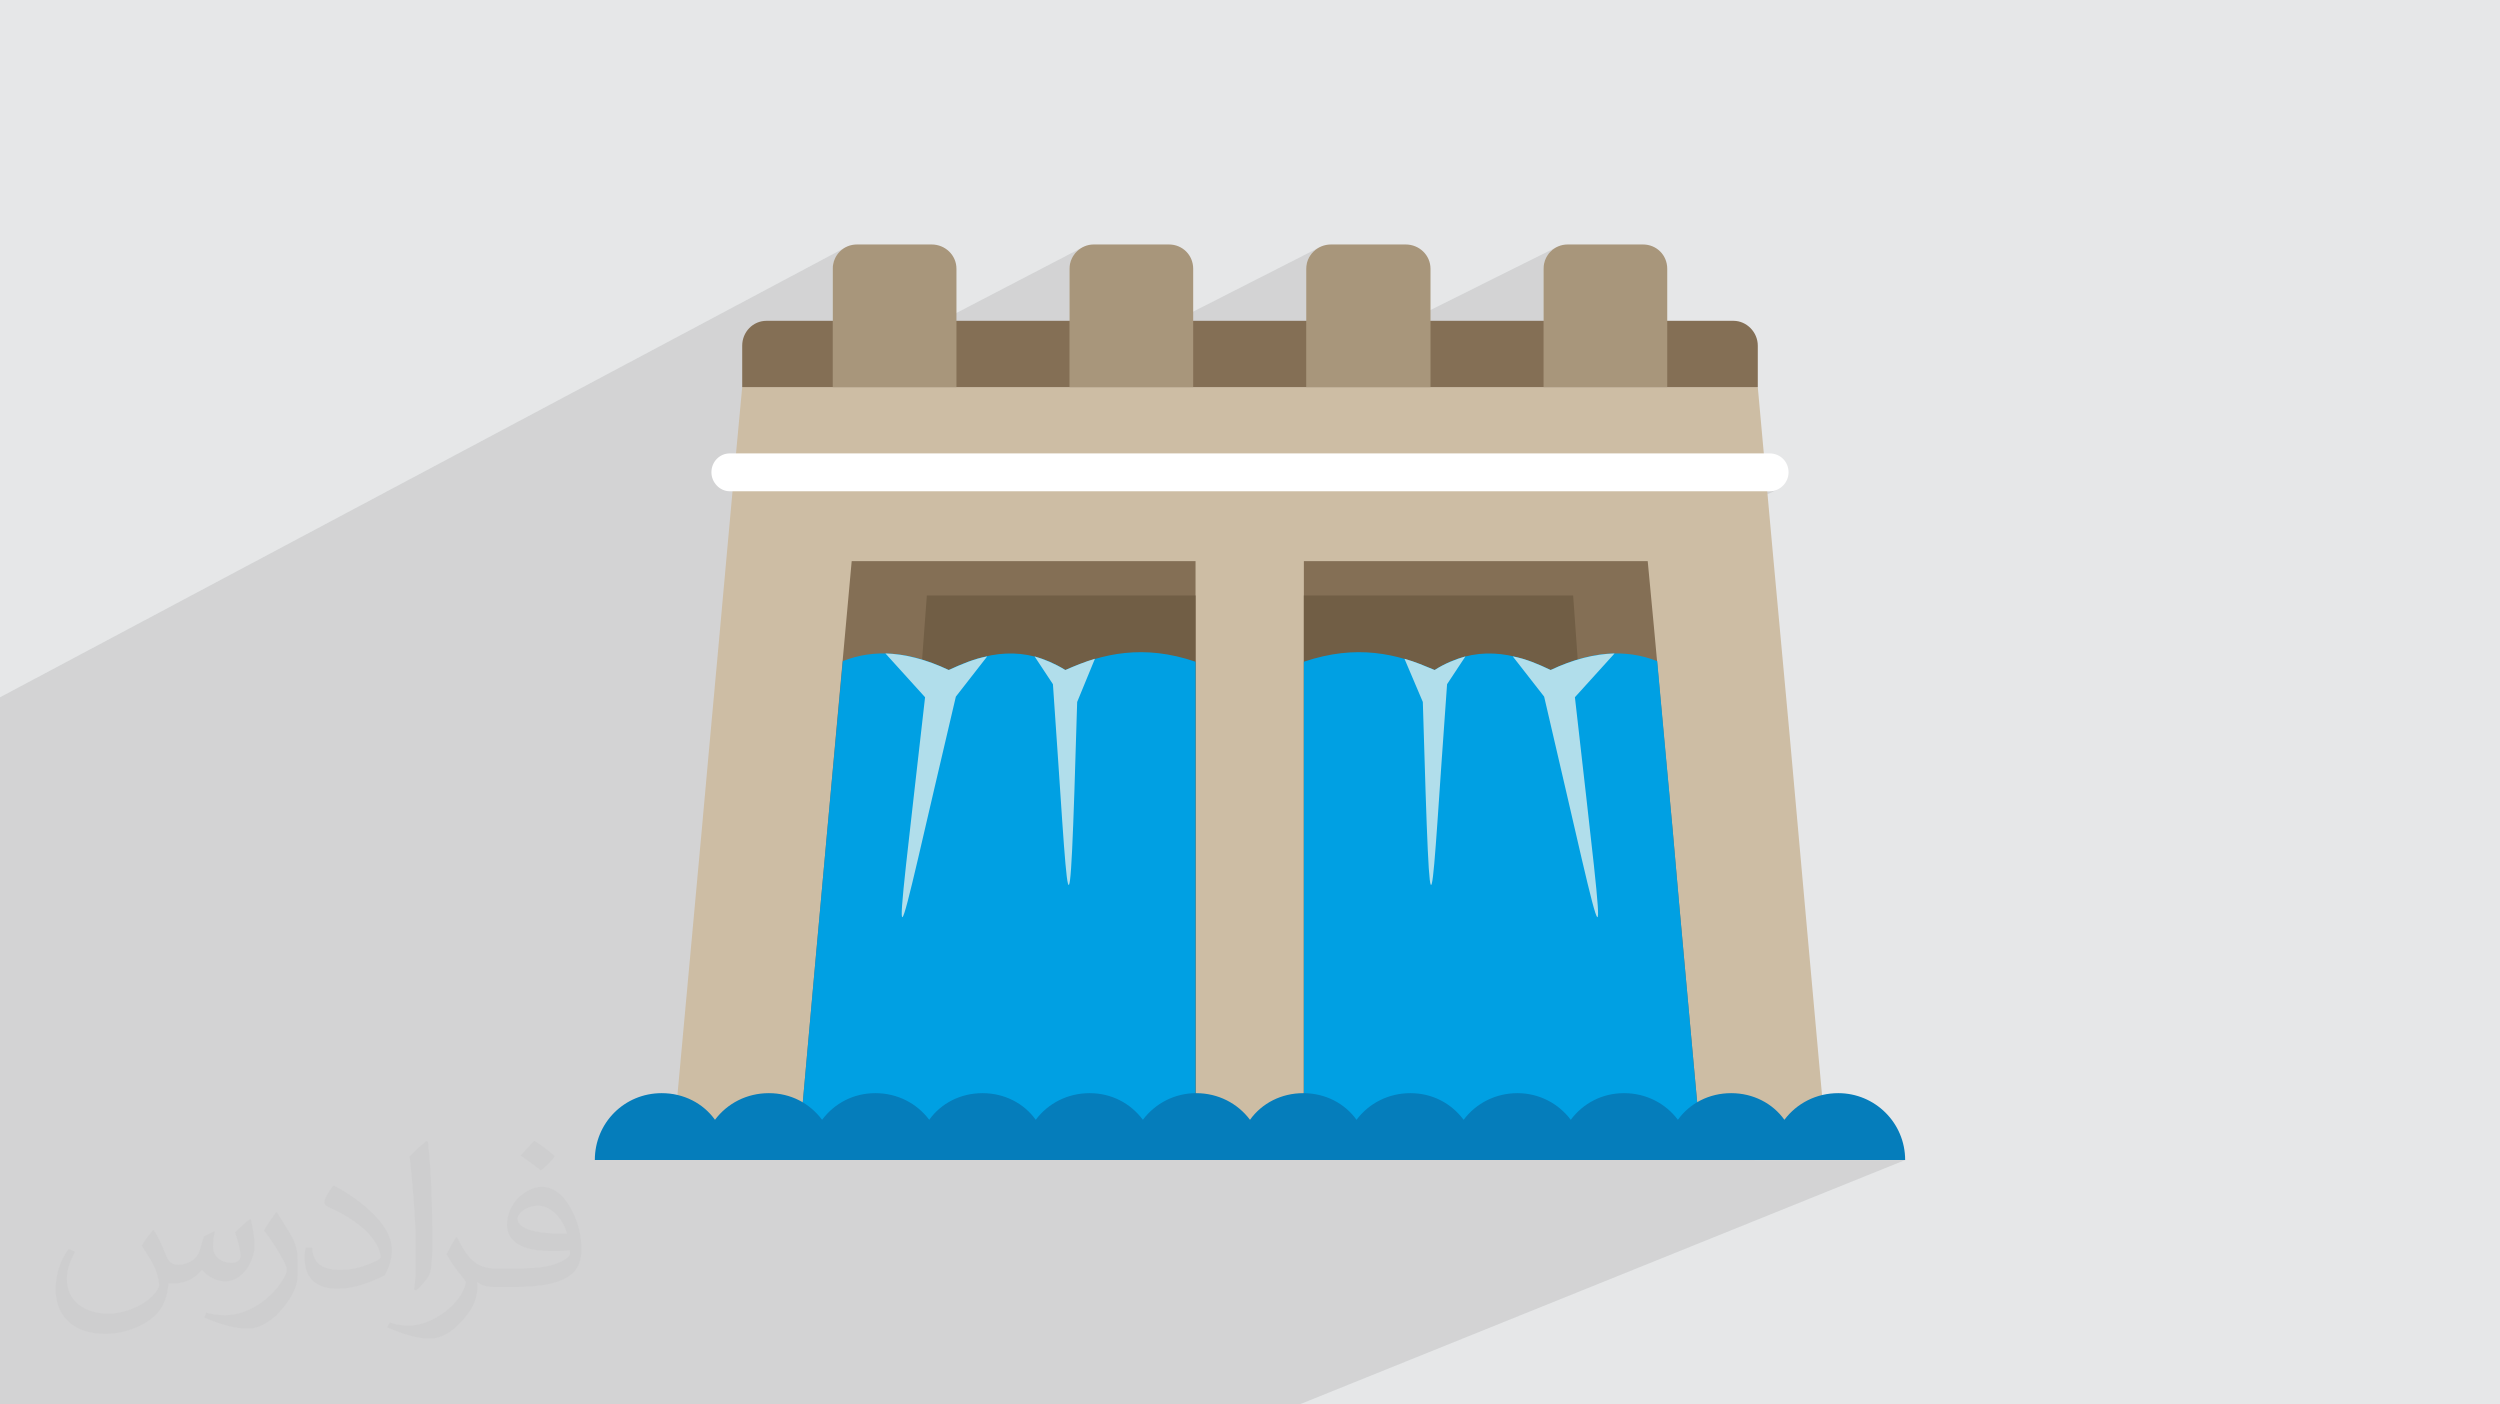 <?xml version="1.0" encoding="UTF-8"?>
<!DOCTYPE svg PUBLIC "-//W3C//DTD SVG 1.1//EN" "http://www.w3.org/Graphics/SVG/1.1/DTD/svg11.dtd">
<!-- Creator: CorelDRAW 2020 (64-Bit) -->
<svg xmlns="http://www.w3.org/2000/svg" xml:space="preserve" width="94.192mm" height="52.917mm" version="1.1" style="shape-rendering:geometricPrecision; text-rendering:geometricPrecision; image-rendering:optimizeQuality; fill-rule:evenodd; clip-rule:evenodd"
viewBox="0 0 9404.92 5283.66"
 xmlns:xlink="http://www.w3.org/1999/xlink"
 xmlns:xodm="http://www.corel.com/coreldraw/odm/2003">
 <defs>
  <style type="text/css">
   <![CDATA[
    .fil3 {fill:#CDBDA4}
    .fil8 {fill:#B1DEEB}
    .fil6 {fill:#A8967B}
    .fil4 {fill:#846F55}
    .fil5 {fill:#715E45}
    .fil10 {fill:#057DBB}
    .fil7 {fill:#00A0E3}
    .fil0 {fill:#E6E7E8}
    .fil9 {fill:white}
    .fil2 {fill:#373435;fill-opacity:0.031}
    .fil1 {fill:#2B2A29;fill-opacity:0.102}
   ]]>
  </style>
 </defs>
 <g id="Layer_x0020_1">
  <polygon class="fil0" points="-0,0 9404.92,0 9404.92,5283.66 -0,5283.66 "/>
  <path class="fil1" d="M112.42 5283.66l-112.42 0 0 -0.85 0 -51.7 0 -24.83 0 -0.07 0 -23.6 0 -77.24 0 -8.56 0 -62.98 0 -2.29 0 -1.69 0 -1.69 0 -0.15 0 -27.82 0 -1.43 0 -33.8 0 -6.16 0 -10.27 0 -145.91 0 -170.83 0 -21.62 0 -27.05 0 -5.93 0 -105.39 0 -2.29 0 -9.55 0 -10.04 0 -39.84 0 -56.72 0 -41.77 0 -16.26 0 -16.19 0 -21.37 0 -158.52 0 -4.71 0 -11.25 0 -34.57 0 -83.32 0 -68.2 0 -1.48 0 -48.84 0 -128.5 0 -9.01 0 -203.96 0 -6.13 0 -42.38 0 -153.97 0 -42.56 0 -99.37 0 -40.78 0 -21.44 0 -15.59 0 -33.88 0 -130.28 0 -144.65 0 -52.68 0 -48.11 0 -50.4 3188.22 -1696.46 -15.53 8.33 -13.47 11.06 -11.06 13.48 -8.33 15.53 -5.24 17.25 -1.83 18.64 0 408.4 946.99 -492.69 -15.47 8.33 -13.6 11.06 -11.3 13.48 -8.59 15.53 -5.45 17.25 -1.92 18.64 0 13.98 0 13.99 0 13.98 0 13.98 0 13.98 0 13.98 0 13.97 0 13.98 0 13.97 0 13.96 0 13.96 0 13.96 0 13.95 0 13.95 0 13.94 0 13.94 0 13.93 0 13.92 0 13.91 0 13.91 0 13.9 0 13.89 0 13.88 0 13.87 0 13.86 0 13.85 0 13.84 0 13.83 0 8.08 947.83 -482.4 -15.88 8.33 -13.87 11.06 -11.47 13.48 -8.68 15.53 -5.49 17.25 -1.92 18.64 0 13.98 0 13.99 0 13.98 0 13.98 0 13.98 0 13.98 0 13.97 0 13.98 0 13.97 0 13.96 0 13.96 0 13.96 0 13.95 0 13.95 0 13.94 0 13.94 0 13.93 0 13.92 0 13.91 0 13.91 0 13.9 0 13.89 0 13.88 0 13.87 0 13.86 0 13.85 0 13.84 0 11.84 948.21 -472.33 -15.51 8.33 -13.44 11.06 -11.05 13.48 -8.31 15.53 -5.24 17.25 -1.82 18.64 0 445.23 465.3 0 340.66 0 -821.57 391.84 866.09 0 14.56 -1.51 13.46 -4.29 -575.08 268.61 88.41 0 2.92 30.29 2.91 30.36 2.89 30.43 2.89 30.49 2.88 30.56 2.88 30.63 2.86 30.7 2.86 30.77 2.86 30.85 2.86 30.91 2.86 30.99 2.85 31.06 0.73 7.91 0.45 0.17 57.79 630.16 2.94 34.07 2.97 34.16 2.99 34.26 3.02 34.34 3.03 34.44 3.07 34.54 3.08 34.62 3.1 34.72 3.13 34.82 3.14 34.91 3.16 35.01 3.17 35.1 3.2 35.2 3.21 35.3 3.22 35.39 3.24 35.49 3.25 35.59 3.26 35.69 3.27 35.79 3.29 35.89 3.29 35.98 3.3 36.09 3.3 36.19 3.3 36.29 3.32 36.38 3.31 36.48 3.32 36.58 3.33 36.69 3.32 36.79 0.01 0.16 26.72 -11.11 -13.05 6.11 -12.61 6.83 -0.84 0.52 3.11 34.4 3.33 37 3.33 37.1 66.1 0 57.48 0 295.88 -121.97 -13.14 6.11 -12.73 6.83 -12.29 7.55 -11.81 8.24 -11.32 8.91 -10.79 9.57 -10.25 10.19 -9.68 10.8 -9.08 11.4 -103 42.37 53.78 0 67.66 0 67.65 0 67.64 0 -266.49 108.96 567.03 0 -2279.37 919.7 -537.1 0 -241.66 0 -86.4 0 -116.32 0 -173.54 0 -86.63 0 -49.96 0 -241.88 0 -84.2 0 -294.25 0 -81.26 0 -297.12 0 -79.59 0 -206.47 0 -90.29 0 -79.82 0 -20.63 0 -277.95 0 -35.96 0 -40.64 0 -301.94 0 -74.44 0 -6.84 0 -7.11 0 -287.87 0 -74.72 0 -12.87 0 -290.89 0 -72.3 0 -306.08 0 -56.85 0 -12.52 0 -43.11 0 -106.15 0zm6616.08 -3506.76l0 0z"/>
  <path class="fil2" d="M578.49 4627.69c17.95,27.21 29.6,53.36 40.96,82.43 8.45,16.91 12.93,48.09 52.57,48.09 11.61,0 28.28,-3.42 43.06,-11.61 16.63,-8.73 29.32,-21.94 35.94,-42l15.85 -53.36 38.57 -19.02 2.64 2.64c-5.27,20.09 -6.59,39.36 -6.59,54.43 0,44.63 38.57,61.56 69.22,61.56 17.95,0 34.09,-8.73 34.09,-25.11 0,-21.13 -8.98,-57.06 -20.62,-89.29 17.95,-17.95 35.94,-35.94 56.53,-50.47l3.17 1.6c8.98,38.04 14,75.56 14,100.66 0,24.57 -10.83,51.79 -19.81,69.49 -18.49,34.87 -51.25,62.62 -90.87,62.62 -30.1,0 -63.65,-15.07 -86.66,-43.06l-1.32 0c-21.66,26.96 -55.22,51.25 -108.86,51.25l-16.63 0c-2.64,35.41 -10.29,60.49 -21.94,82.95 -31.95,62.34 -126.81,106.47 -216.1,106.47 -124.17,0 -186.51,-71.59 -186.51,-166.96 0,-58.91 19.27,-113.6 48.88,-152.42l24.29 10.04c-18.49,35.41 -30.91,68.68 -30.91,101.45 0,89.29 72.66,131.83 156.4,131.83 77.68,0 173.83,-49.41 191.28,-106.72 -6.59,-62.62 -30.1,-91.93 -66.04,-148.99 10.83,-19.02 24.83,-38.04 42.28,-58.38l3.17 0 0 0 0 0 -0.02 -0.09zm1432.13 -336.04c26.15,16.39 51.79,35.66 76.87,57.85 -14,19.81 -31.45,37.79 -53.11,53.64 -25.11,-20.34 -50.19,-37.79 -75.84,-56.27 17.42,-19.55 34.62,-38.29 52.04,-55.22l0 0 0 0 0 0 0 0 0 0 0.03 0zm13.47 244.11c-42.28,0 -76.87,27.75 -76.87,48.34 0,44.13 84.53,57.85 185.72,57.31 -12.68,-51.79 -57.06,-105.68 -108.86,-105.68l0.01 0.03zm-94.86 236.19c54.96,0 103.04,-1.6 139.74,-10.83 40.96,-10.29 75.56,-30.91 75.56,-45.17 0,-3.7 0,-8.19 -1.32,-11.89 -22.98,2.11 -49.41,2.11 -72.38,2.11 -74.49,0 -131.55,-16.91 -154.02,-58.66 -5.55,-11.61 -9.51,-24.57 -9.51,-39.36 0,-40.43 17.42,-79.79 48.09,-107 25.61,-22.45 53.89,-36.44 82.67,-36.44 52.04,0 93.51,41.75 122.57,107.54 15.85,35.94 26.68,77.4 26.68,129.72 0,34.87 -9.51,64.19 -31.17,85.85 -40.43,39.11 -114.92,53.89 -229.04,53.89l-51.79 0 0 0 -13.47 0c-28.28,0 -48.62,-5.02 -64.72,-17.42l-2.64 0c0.79,6.59 1.32,12.93 1.32,19.02 0,25.61 -8.45,58.38 -25.61,84.53 -50.72,75.3 -105.68,108.04 -153.24,108.04 -48.09,0 -107,-18.49 -160.11,-42.54l9.51 -18.49c17.17,7.13 40.96,11.89 73.7,11.89 85.85,0 198.66,-82.43 212.66,-163 -3.17,-6.59 -8.98,-15.32 -17.17,-24.57 -25.11,-29.85 -40.96,-54.68 -55.75,-80.83 12.68,-25.11 24.29,-45.17 35.13,-63.4l4.49 -0.53c36.72,74.77 69.99,117.55 144.23,117.55l11.61 0 0 0 53.89 0 0 0 0 0 0 0 0 0 0 0 0.09 0.01zm-371.98 79c6.34,-34.34 6.87,-72.91 6.87,-108.86l0 -53.36c0,-99.6 -12.68,-244.36 -22.98,-338.68 17.95,-19.27 43.06,-42 62.87,-57.31l5.81 1.6c13.47,118.62 16.63,256 16.63,383.06 0,33.3 -1.32,65.79 -4.49,89.55 -1.85,30.1 -19.27,52.83 -56.53,87.7l-8.19 -3.7zm-382.8 -157.19c1.85,46.77 24.83,83.49 105.15,83.49 49.93,0 92.19,-12.93 138.96,-35.13 8.45,-3.7 12.93,-8.73 12.93,-12.93 0,-29.32 -22.45,-68.15 -60.23,-103.55 -36.72,-33.3 -85.34,-62.62 -130.76,-82.18 -15.6,-6.59 -20.62,-13.47 -20.62,-20.09 0,-13.47 17.95,-41.75 32.77,-62.09l5.02 -0.53c52.04,27.21 110.17,67.64 153.24,112.53 39.11,41.47 63.4,83.49 63.4,129.19 0,33.81 -10.29,65.51 -26.96,95.11 -57.06,28.79 -117.83,50.72 -178.06,50.72 -73.17,0 -123.1,-34.34 -123.1,-114.92 0,-8.73 0,-22.19 3.17,-39.64l25.11 0 0 0 0 0 0 0 0 0 0 0 -0.02 0zm-132.37 -132.9l45.45 73.45c16.63,27.21 32.23,56.81 32.23,103.55l0 59.7c0,48.34 -30.91,100.13 -80.83,151.38 -39.11,34.62 -73.7,49.41 -105.68,49.41 -47.55,0 -101.98,-14.79 -164.85,-41.75l7.13 -18.49c19.81,5.27 42.79,9.77 71.06,9.77 90.36,-0.53 182.8,-66.57 225.08,-147.15 5.02,-9.26 6.87,-17.95 6.87,-24.04 0,-9.26 -5.02,-19.55 -8.98,-28.79 -22.98,-43.31 -48.62,-82.95 -76.87,-119.68 14.79,-23.25 29.6,-45.7 45.7,-67.9l3.7 0.53 0 0 0 0 0 0 0 0 0 0 -0.02 0.01z"/>
  <g id="_2543227445696">
   <path class="fil3" d="M2792.15 1456.29c634.58,0 1271.35,0 1908.07,0 636.81,0 1275.72,0 1912.53,0 37.8,420.83 77.92,857.18 120.21,1313.6 42.3,474.23 86.88,968.52 133.65,1485.12 -721.39,0 -1445,0 -2166.39,0 -721.4,0 -1442.78,0 -2164.15,0 46.84,-516.6 93.52,-1010.89 135.8,-1485.12 42.36,-456.42 80.25,-892.77 120.28,-1313.6l0 0z"/>
   <path class="fil4" d="M3204.05 2110.93l1293.55 0 0 2144.07 -1487.22 0c35.59,-396.37 68.99,-774.85 102.38,-1137.76 31.18,-349.61 62.37,-683.5 91.28,-1006.32l0 0z"/>
   <path class="fil5" d="M4497.6 2240.01l0 2015 -1159.97 0 75.69 -1008.65c24.54,-349.55 49.01,-683.5 73.46,-1006.35l1010.83 0z"/>
   <path class="fil4" d="M2792.15 1456.29l3820.61 0 0 -155.86c0,-51.15 -42.3,-93.52 -91.28,-93.52l-3638.03 0c-51.22,0 -91.29,42.37 -91.29,93.52l0 155.86z"/>
   <path class="fil6" d="M5806.8 1456.29l465.3 0 0 -445.23c0,-51.24 -40.06,-91.36 -91.28,-91.36l-282.81 0c-51.16,0 -91.2,40.12 -91.2,91.36l0 445.23zm-892.85 0c155.86,0 311.74,0 467.53,0 0,-146.92 0,-296.08 0,-445.23 0,-51.24 -42.28,-91.36 -93.44,-91.36 -93.52,0 -187.05,0 -280.57,0 -51.22,0 -93.53,40.12 -93.53,91.36 0,149.14 0,298.31 0,445.23l0 0zm-1781.18 0l465.36 0 0 -445.23c0,-51.24 -42.29,-91.36 -93.44,-91.36l-280.58 0c-51.22,0 -91.34,40.12 -91.34,91.36l0 445.23zm890.66 0c155.8,0 309.43,0 465.3,0 0,-146.92 0,-296.08 0,-445.23 0,-51.24 -40.06,-91.36 -91.28,-91.36 -93.53,0 -189.28,0 -282.79,0 -48.94,0 -91.22,40.12 -91.22,91.36 0,149.14 0,298.31 0,445.23l0 0z"/>
   <path class="fil7" d="M4497.6 2489.4l0 1765.61 -1487.22 0c35.59,-396.37 68.99,-774.85 102.38,-1137.76l57.88 -630.16c117.98,-46.7 249.38,-37.73 398.53,33.49 142.52,-69.07 284.97,-95.77 438.68,0 140.2,-62.37 293.83,-98.01 489.75,-31.18l0 0z"/>
   <path class="fil8" d="M3892.03 2469.34c37.88,11.18 75.62,26.76 115.82,51.24 35.58,-15.61 73.46,-31.18 111.26,-42.37l-66.83 162.56c-31.15,1059.75 -31.15,783.74 -91.19,-66.82l-69.07 -104.62zm-561.12 -11.12c73.55,2.18 153.71,22.31 238.27,62.37 49.01,-22.31 95.77,-42.37 144.68,-51.24l-117.98 151.38c-251.54,1064.23 -244.91,1146.62 -115.8,2.24l-149.16 -164.74z"/>
   <path class="fil4" d="M6198.63 2110.93l-1293.55 0 0 2144.07 1489.46 0c-35.56,-396.37 -71.28,-774.85 -102.46,-1137.76 -33.33,-349.61 -62.28,-683.5 -93.44,-1006.32l0 0z"/>
   <path class="fil5" d="M4905.07 2240.01l0 2015 1159.99 0 -73.55 -1008.65c-26.61,-349.55 -51.15,-683.5 -73.38,-1006.35l-1013.07 0z"/>
   <path class="fil7" d="M4905.07 2489.4l0 1765.61 1489.46 0c-35.56,-396.37 -71.28,-774.85 -102.46,-1137.76l-57.79 -630.16c-118.04,-46.7 -251.63,-37.73 -400.77,33.49 -140.29,-69.07 -284.97,-95.77 -436.43,0 -142.5,-62.37 -293.83,-98.01 -492,-31.18l0 0z"/>
   <path class="fil8" d="M5512.89 2469.34c-37.88,11.18 -77.94,26.76 -115.82,51.24 -37.8,-15.61 -73.47,-31.18 -113.51,-42.37l69.07 162.56c31.1,1059.75 28.86,783.74 91.2,-66.82l69.07 -104.62zm561.11 -11.12c-75.77,2.18 -155.86,22.31 -240.51,62.37 -46.76,-22.31 -93.52,-42.37 -142.52,-51.24l118.07 151.38c249.3,1064.23 244.82,1146.62 115.73,2.24l149.22 -164.74z"/>
   <path class="fil9" d="M2745.41 1705.68l3911.87 0c40.04,0 71.22,31.16 71.22,71.22l0 0c0,37.88 -31.18,71.22 -71.22,71.22l-3911.87 0c-37.9,0 -69.07,-33.34 -69.07,-71.22l0 0c0,-40.06 31.16,-71.22 69.07,-71.22l0 0z"/>
   <path class="fil10" d="M2892.4 4112.41c82.33,0 153.57,37.88 200.31,100.23 46.76,-62.35 117.98,-100.23 200.47,-100.23 82.35,0 155.8,37.88 202.56,100.23 44.52,-62.35 117.96,-100.23 200.39,-100.23 82.32,0 155.86,37.88 200.3,100.23 46.77,-62.35 120.31,-100.23 202.63,-100.23 82.4,0 153.71,37.88 200.47,100.23 46.76,-62.35 120.14,-100.23 200.33,-100.23 82.4,0 155.86,37.88 202.62,100.23 44.52,-62.35 117.96,-100.23 200.39,-100.23 82.32,0 155.77,37.88 200.39,100.23 46.76,-62.35 120.22,-100.23 202.62,-100.23 82.32,0 153.54,37.88 200.3,100.23 46.77,-62.35 120.31,-100.23 202.63,-100.23 80.1,0 153.65,37.88 200.39,100.23 46.76,-62.35 118.06,-100.23 200.41,-100.23 82.41,0 155.86,37.88 202.62,100.23 44.52,-62.35 117.98,-100.23 200.39,-100.23 82.32,0 155.78,37.88 200.3,100.23 46.77,-62.35 120.23,-100.23 202.63,-100.23 138.04,0 251.63,111.43 251.63,251.55l-4929.4 0c0,-140.12 111.34,-251.55 251.63,-251.55 82.41,0 155.78,37.88 200.39,100.23 46.76,-62.35 120.22,-100.23 202.62,-100.23l0 0z"/>
  </g>
 </g>
</svg>
